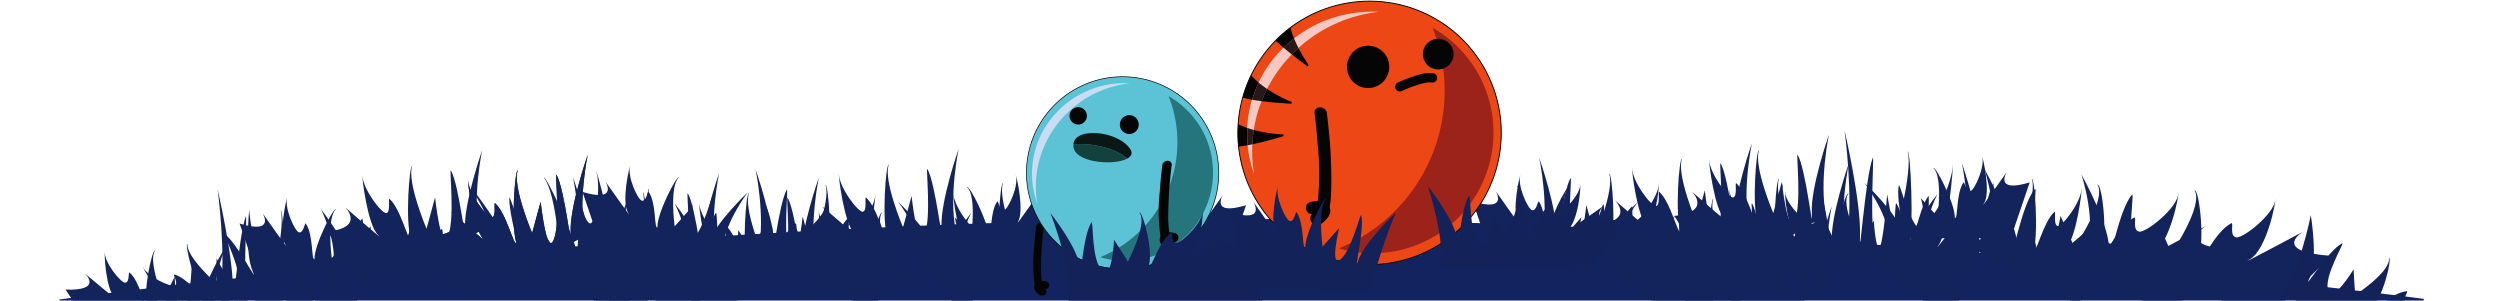 <svg viewBox="0 0 610.212 73.351" height="73.351" width="610.212" xmlns:xlink="http://www.w3.org/1999/xlink" xmlns="http://www.w3.org/2000/svg">
  <defs>
    <clipPath id="clip-path">
      <path stroke-width="1" stroke="#707070" fill="#fff" transform="translate(508.328 3244.056)" d="M0,0H610.212L598.088,58.653l-6.589,14.7H14.546L9.438,61.209Z" data-name="Path 1036" id="Path_1036"></path>
    </clipPath>
    <clipPath id="clip-path-2">
      <rect fill="none" height="337.678" width="615.657" data-name="Rectangle 72" id="Rectangle_72"></rect>
    </clipPath>
  </defs>
  <g clip-path="url(#clip-path)" transform="translate(-508.328 -3244.056)" id="Doomlings">
    <g transform="translate(512.377 3244.056)" data-name="Group 86" id="Group_86">
      <path fill="#13235f" transform="translate(222.841 -3270.667)" d="M-214.263,3344.018h582.11S219.559,3324.1,74.032,3324.1-214.263,3344.018-214.263,3344.018Z" data-name="Path 961" id="Path_961"></path>
      <g data-name="Group 83" id="Group_83">
        <g clip-path="url(#clip-path-2)" data-name="Group 82" id="Group_82">
          <path fill="#13235b" transform="translate(221.41 22.968)" d="M178.581,50.06l9.4-14.626c-9.286-1.044-4.294-5.919-4.294-5.919s-10.564,9.169-8.009,6.733,3.945-14.161,3.829-14.742c0,3.483-4.875,9.751-5.919,9.4s-.349-3.483-.7-3.483c-2.788,2.439-4.529,10.448-5.224,9.751,1.393-4.178.349-18.106-.349-17.76,1.393,3.831-3.483,15.323-3.483,15.323l-2.088-7.66s-1.393,13.231-3.134,9.4-.349-16.019-.7-16.019c-2.09,3.483-3.831,20.545-3.483,14.277s-4.178-19.152-4.178-19.152,2.436,11.492.7,19.848Z" data-name="Path 962" id="Path_962"></path>
          <path fill="#13235b" transform="translate(250.017 27.801)" d="M179.926,40.169,169.673,27.715c11.712.831,5.974-3.641,5.974-3.641s12.261,8.615,9.32,6.369-3.483-11.168-3.277-11.576c-.356,2.577,5.093,8.061,6.434,7.985s.792-2.518,1.227-2.459c3.233,2.286,4.588,8.516,5.531,8.121-1.313-3.334,1.417-13.466,2.253-13.087-2.135,2.595,2.783,11.945,2.783,11.945l3.394-5.311s.386,10.038,2.956,7.5,2.073-11.8,2.508-11.739C211.03,24.764,211.458,37.7,211.666,33s7.183-13.458,7.183-13.458-4.225,8.088-2.9,14.576Z" data-name="Path 963" id="Path_963"></path>
          <path fill="#13235b" transform="translate(268.691 22.619)" d="M218.049,35.517,222.682,21.9c-8.865,2.694-5.6-2.528-5.6-2.528S209.861,29.627,211.543,27,211.266,15.709,211,15.35c.965,2.417-1.8,8.566-2.864,8.707s-1.284-2.288-1.605-2.159c-1.9,2.718-1.289,8.92-2.125,8.692.129-3.413-4.692-12.7-5.239-12.2,2.347,2.147,1.027,11.92,1.027,11.92l-4.052-4.549s2.379,9.7-.289,7.683-4.759-10.992-5.081-10.864c-.965,3.186,2.152,15.675.74,11.2s-9.164-11.759-9.164-11.759,5.434,7.079,6.142,13.525Z" data-name="Path 964" id="Path_964"></path>
          <path fill="#13235b" transform="translate(107.455 24.628)" d="M101.246,51.187l9.4-14.626c-9.286-1.044-4.294-5.919-4.294-5.919s-10.564,9.169-8.009,6.733,3.945-14.161,3.829-14.742c0,3.483-4.875,9.751-5.919,9.4s-.349-3.483-.7-3.483C92.772,30.991,91.03,39,90.335,38.3c1.393-4.178.349-18.106-.349-17.76C91.379,24.375,86.5,35.866,86.5,35.866l-2.088-7.66s-1.393,13.231-3.134,9.4-.349-16.019-.7-16.019c-2.09,3.483-3.831,20.545-3.483,14.277s-4.178-19.152-4.178-19.152,2.436,11.492.7,19.848Z" data-name="Path 965" id="Path_965"></path>
          <path fill="#13235b" transform="translate(136.062 29.46)" d="M102.591,41.295,92.338,28.841c11.712.831,5.974-3.641,5.974-3.641s12.261,8.615,9.32,6.369-3.483-11.168-3.277-11.576c-.356,2.577,5.093,8.061,6.434,7.985s.792-2.518,1.227-2.459c3.233,2.286,4.588,8.516,5.531,8.121-1.313-3.334,1.417-13.466,2.253-13.087-2.135,2.595,2.783,11.945,2.783,11.945l3.394-5.311s.386,10.038,2.956,7.5,2.073-11.8,2.508-11.739c2.256,2.941,2.684,15.875,2.892,11.173s7.183-13.458,7.183-13.458-4.225,8.088-2.9,14.576Z" data-name="Path 966" id="Path_966"></path>
          <path fill="#13235b" transform="translate(154.736 25.937)" d="M140.714,37.769l4.633-13.617c-8.865,2.694-5.605-2.528-5.605-2.528s-7.215,10.255-5.533,7.623-.277-11.287-.544-11.645c.965,2.417-1.8,8.566-2.864,8.707s-1.284-2.288-1.605-2.159c-1.9,2.718-1.289,8.92-2.125,8.692.129-3.413-4.692-12.7-5.239-12.2,2.347,2.147,1.027,11.92,1.027,11.92l-4.052-4.549s2.38,9.7-.289,7.683S113.757,24.7,113.436,24.83c-.965,3.186,2.152,15.675.74,11.2s-9.164-11.759-9.164-11.759,5.434,7.079,6.142,13.525Z" data-name="Path 967" id="Path_967"></path>
          <path fill="#13235b" transform="translate(65.95 24.553)" d="M87.856,50.644l2.058-20.787c-9.31,2.288-6.859-5.343-6.859-5.343s-5.726,14.8-4.445,10.963-2.9-18.173-3.287-18.814c1.635,4.1-.049,13.33-1.207,13.317s-1.966-3.97-2.3-3.839c-1.5,3.928.606,14.02-.383,13.463-.638-5.449-8.175-21.458-8.672-20.785,3.122,3.985,3.888,19.365,3.888,19.365L61.07,29.953s4.893,16.113,1.44,12.261-7.853-18.734-8.185-18.6c-.349,4.893,6.013,25.645,3.4,18.133S44.757,20.774,44.757,20.774s7.712,12.61,9.986,23.113Z" data-name="Path 968" id="Path_968"></path>
          <path fill="#13235b" transform="translate(80.902 25.734)" d="M83.226,51.937l9.4-14.626c-9.286-1.044-4.294-5.919-4.294-5.919s-10.564,9.169-8.009,6.733,3.945-14.161,3.829-14.742c0,3.483-4.875,9.751-5.919,9.4s-.349-3.483-.7-3.483c-2.788,2.439-4.529,10.448-5.224,9.751,1.393-4.178.349-18.106-.349-17.76,1.393,3.831-3.483,15.323-3.483,15.323L66.4,28.956S65,42.187,63.262,38.358s-.349-16.019-.7-16.019c-2.09,3.483-3.831,20.545-3.483,14.277S54.9,17.464,54.9,17.464s2.436,11.492.7,19.848Z" data-name="Path 969" id="Path_969"></path>
          <path fill="#13235b" transform="translate(109.509 30.567)" d="M84.571,42.046,74.318,29.592c11.712.831,5.974-3.641,5.974-3.641s12.261,8.615,9.32,6.369-3.483-11.168-3.277-11.576c-.356,2.577,5.093,8.061,6.434,7.985s.792-2.518,1.227-2.459c3.233,2.286,4.588,8.516,5.531,8.121-1.313-3.334,1.417-13.466,2.253-13.087-2.135,2.595,2.783,11.945,2.783,11.945l3.394-5.311s.386,10.038,2.956,7.5,2.073-11.8,2.508-11.739c2.256,2.941,2.684,15.875,2.892,11.173s7.183-13.458,7.183-13.458-4.225,8.088-2.9,14.576Z" data-name="Path 970" id="Path_970"></path>
          <path fill="#13235b" transform="translate(128.183 25.384)" d="M122.694,37.394l4.633-13.617c-8.865,2.694-5.6-2.528-5.6-2.528s-7.215,10.255-5.533,7.623-.277-11.287-.544-11.645c.965,2.417-1.8,8.566-2.864,8.707s-1.284-2.288-1.605-2.159c-1.9,2.718-1.289,8.92-2.125,8.692.129-3.413-4.692-12.7-5.239-12.2,2.347,2.147,1.027,11.92,1.027,11.92l-4.052-4.549s2.38,9.7-.289,7.683-4.759-10.992-5.081-10.864c-.965,3.186,2.152,15.675.74,11.2s-9.164-11.759-9.164-11.759,5.434,7.079,6.142,13.525Z" data-name="Path 971" id="Path_971"></path>
          <path fill="#13235b" transform="translate(131.123 24.351)" d="M98.388,51l-9.4-14.626c9.286-1.044,4.294-5.919,4.294-5.919s10.564,9.169,8.009,6.733S97.344,23.026,97.46,22.445c0,3.483,4.875,9.751,5.919,9.4s.349-3.483.7-3.483c2.788,2.439,4.529,10.448,5.224,9.751-1.393-4.178-.349-18.106.349-17.76-1.393,3.831,3.483,15.323,3.483,15.323l2.088-7.66s1.393,13.231,3.134,9.4.349-16.019.7-16.019c2.09,3.483,3.832,20.545,3.483,14.277s4.178-19.152,4.178-19.152-2.436,11.492-.7,19.848Z" data-name="Path 972" id="Path_972"></path>
          <path fill="#13235b" transform="translate(95.692 29.185)" d="M103.864,41.108l10.253-12.454c-11.712.831-5.974-3.641-5.974-3.641s-12.261,8.615-9.32,6.369,3.483-11.168,3.277-11.576c.356,2.577-5.093,8.061-6.434,7.985s-.792-2.518-1.227-2.459c-3.233,2.286-4.588,8.516-5.531,8.121,1.313-3.334-1.417-13.466-2.253-13.087,2.135,2.595-2.783,11.945-2.783,11.945L80.48,27s-.386,10.038-2.956,7.5-2.073-11.8-2.508-11.739C72.76,25.7,72.332,38.637,72.124,33.935s-7.183-13.458-7.183-13.458,4.225,8.088,2.9,14.576Z" data-name="Path 973" id="Path_973"></path>
          <path fill="#13235b" transform="translate(82.286 24.001)" d="M60.476,36.455,55.843,22.838c8.865,2.694,5.605-2.528,5.605-2.528s7.215,10.255,5.533,7.623.277-11.287.544-11.645c-.965,2.417,1.8,8.566,2.864,8.707S71.674,22.707,72,22.835c1.9,2.718,1.289,8.92,2.125,8.692-.129-3.413,4.692-12.7,5.239-12.2-2.347,2.147-1.027,11.92-1.027,11.92L82.384,26.7s-2.38,9.7.289,7.683,4.759-10.992,5.081-10.864c.965,3.186-2.152,15.675-.74,11.2s9.164-11.759,9.164-11.759-5.434,7.079-6.142,13.525Z" data-name="Path 974" id="Path_974"></path>
          <path fill="#13235b" transform="translate(79.676 25.181)" d="M63.474,51.562l-9.4-14.626c9.286-1.044,4.294-5.919,4.294-5.919s10.564,9.169,8.009,6.733S62.43,23.589,62.546,23.008c0,3.483,4.875,9.751,5.919,9.4s.349-3.483.7-3.483c2.788,2.439,4.529,10.448,5.224,9.751-1.393-4.178-.349-18.106.349-17.76-1.393,3.831,3.483,15.323,3.483,15.323l2.088-7.66s1.393,13.231,3.134,9.4.349-16.019.7-16.019c2.09,3.483,3.831,20.545,3.483,14.277S91.8,17.089,91.8,17.089s-2.436,11.492-.7,19.848Z" data-name="Path 975" id="Path_975"></path>
          <path fill="#13235b" transform="translate(60.574 22.484)" d="M50.51,49.732l-9.4-14.626c9.286-1.044,4.294-5.919,4.294-5.919s10.564,9.169,8.009,6.733-3.945-14.161-3.829-14.742c0,3.483,4.875,9.751,5.919,9.4s.349-3.483.7-3.483c2.788,2.439,4.529,10.448,5.224,9.751-1.393-4.178-.349-18.106.349-17.76-1.393,3.831,3.483,15.323,3.483,15.323l2.088-7.661s1.393,13.231,3.134,9.4.349-16.019.7-16.019c2.09,3.483,3.831,20.545,3.483,14.277s4.178-19.152,4.178-19.152-2.436,11.492-.7,19.848Z" data-name="Path 976" id="Path_976"></path>
          <path fill="#13235b" transform="translate(45.222 23.117)" d="M40.092,48.043l-9.4-14.626c9.286-1.044,4.294-5.919,4.294-5.919s10.564,9.169,8.009,6.733S39.048,20.07,39.164,19.489c0,3.483,4.875,9.751,5.919,9.4s.349-3.483.7-3.483c2.788,2.439,4.529,10.448,5.224,9.751-1.393-4.178-.349-18.106.349-17.76-1.393,3.831,3.483,15.323,3.483,15.323l2.088-7.663s1.393,13.233,3.134,9.4.349-16.019.7-16.019c2.09,3.483,3.831,20.545,3.483,14.277S68.414,13.57,68.414,13.57s-2.436,11.49-.7,19.848Z" data-name="Path 977" id="Path_977"></path>
          <path fill="#13235b" transform="translate(94.179 25.803)" d="M73.316,51.984l-9.4-14.626c9.286-1.044,4.294-5.919,4.294-5.919s10.564,9.169,8.009,6.733S72.272,24.011,72.388,23.43c0,3.483,4.875,9.751,5.919,9.4s.349-3.483.7-3.483C81.79,31.788,83.532,39.8,84.227,39.1c-1.393-4.178-.349-18.106.349-17.76-1.393,3.831,3.483,15.323,3.483,15.323L90.146,29s1.393,13.231,3.134,9.4.349-16.019.7-16.019c2.09,3.483,3.831,20.545,3.483,14.277s4.178-19.152,4.178-19.152S99.2,29,100.943,37.359Z" data-name="Path 978" id="Path_978"></path>
          <path fill="#13235b" transform="translate(114.507 21.655)" d="M87.112,49.169l-9.4-14.626C87,33.5,82,28.624,82,28.624s10.564,9.169,8.009,6.733S86.068,21.2,86.184,20.615c0,3.483,4.875,9.751,5.919,9.4s.349-3.483.7-3.483c2.788,2.439,4.529,10.448,5.224,9.751-1.393-4.178-.349-18.106.349-17.76-1.393,3.831,3.483,15.323,3.483,15.323l2.088-7.661s1.393,13.231,3.134,9.4.349-16.019.7-16.019c2.09,3.483,3.831,20.545,3.483,14.277S115.434,14.7,115.434,14.7s-2.436,11.492-.7,19.848Z" data-name="Path 979" id="Path_979"></path>
          <path fill="#13235b" transform="translate(241.463 29.952)" d="M173.27,54.8l-9.4-14.626c9.286-1.044,4.294-5.919,4.294-5.919s10.564,9.169,8.009,6.733-3.945-14.161-3.829-14.742c0,3.483,4.875,9.751,5.919,9.4s.349-3.483.7-3.483c2.788,2.439,4.529,10.448,5.224,9.751-1.393-4.178-.349-18.106.349-17.76-1.393,3.831,3.483,15.323,3.483,15.323l2.088-7.661s1.393,13.231,3.134,9.4.349-16.019.7-16.019c2.09,3.483,3.831,20.545,3.483,14.277s4.178-19.152,4.178-19.152-2.436,11.492-.7,19.848Z" data-name="Path 980" id="Path_980"></path>
          <path fill="#13235b" transform="translate(243.952 23.73)" d="M174.959,50.575l-9.4-14.623c9.286-1.046,4.294-5.922,4.294-5.922s10.564,9.169,8.009,6.733-3.945-14.161-3.829-14.742c0,3.485,4.875,9.751,5.919,9.4s.349-3.483.7-3.483c2.788,2.439,4.529,10.448,5.224,9.748-1.393-4.175-.349-18.106.349-17.76-1.393,3.834,3.483,15.326,3.483,15.326l2.088-7.663s1.393,13.233,3.134,9.4.349-16.016.7-16.016c2.09,3.48,3.831,20.545,3.483,14.277S203.281,16.1,203.281,16.1s-2.436,11.49-.7,19.848Z" data-name="Path 981" id="Path_981"></path>
          <path fill="#13235b" transform="translate(229.846 20.825)" d="M165.386,48.606l-9.4-14.626c9.286-1.044,4.294-5.919,4.294-5.919s10.564,9.169,8.009,6.733-3.945-14.161-3.829-14.742c0,3.483,4.875,9.751,5.919,9.4s.349-3.483.7-3.483c2.788,2.439,4.529,10.448,5.224,9.751-1.393-4.178-.349-18.106.349-17.76-1.393,3.831,3.483,15.323,3.483,15.323l2.088-7.66s1.393,13.231,3.134,9.4.349-16.019.7-16.019c2.09,3.483,3.831,20.545,3.483,14.277s4.178-19.152,4.178-19.152-2.436,11.492-.7,19.848Z" data-name="Path 982" id="Path_982"></path>
          <path fill="#13235b" transform="translate(234.41 26.632)" d="M168.483,52.548l-9.4-14.626c9.286-1.044,4.294-5.919,4.294-5.919s10.564,9.169,8.009,6.733-3.945-14.161-3.829-14.742c0,3.483,4.875,9.751,5.919,9.4s.349-3.483.7-3.483c2.788,2.439,4.529,10.448,5.224,9.751-1.393-4.178-.349-18.106.349-17.76-1.393,3.831,3.483,15.323,3.483,15.323l2.088-7.66s1.393,13.231,3.134,9.4.349-16.019.7-16.019c2.09,3.483,3.831,20.545,3.483,14.277S196.8,18.074,196.8,18.074s-2.436,11.492-.7,19.848Z" data-name="Path 983" id="Path_983"></path>
          <path fill="#13235b" transform="translate(241.048 19.58)" d="M172.988,47.761l-9.4-14.626c9.286-1.044,4.294-5.919,4.294-5.919s10.564,9.169,8.009,6.733-3.945-14.161-3.829-14.742c0,3.483,4.875,9.751,5.919,9.4s.349-3.483.7-3.483c2.788,2.439,4.529,10.448,5.224,9.751-1.393-4.178-.349-18.106.349-17.76-1.393,3.831,3.483,15.323,3.483,15.323l2.088-7.661s1.393,13.231,3.134,9.4.349-16.019.7-16.019c2.09,3.483,3.831,20.545,3.483,14.277s4.178-19.152,4.178-19.152-2.436,11.492-.7,19.848Z" data-name="Path 984" id="Path_984"></path>
          <path fill="#13235b" transform="translate(282.522 25.698)" d="M220.627,48.606l9.4-14.626c-9.286-1.044-4.294-5.919-4.294-5.919s-10.564,9.169-8.009,6.733,3.945-14.161,3.829-14.742c0,3.483-4.875,9.751-5.919,9.4s-.349-3.483-.7-3.483c-2.788,2.439-4.529,10.448-5.224,9.751,1.393-4.178.349-18.106-.349-17.76,1.393,3.831-3.483,15.323-3.483,15.323l-2.088-7.66s-1.393,13.231-3.134,9.4-.349-16.019-.7-16.019c-2.09,3.483-3.831,20.545-3.483,14.277S192.3,14.133,192.3,14.133s2.436,11.492.7,19.848Z" data-name="Path 985" id="Path_985"></path>
          <path fill="#13235b" transform="translate(284.711 27.036)" d="M241.429,48.653l15.217-14.626c-15.029-1.044-6.951-5.919-6.951-5.919s-17.1,9.169-12.964,6.733,6.389-14.161,6.2-14.742c0,3.483-7.891,9.751-9.582,9.4s-.564-3.483-1.125-3.483c-4.509,2.439-7.329,10.448-8.454,9.751,2.253-4.178.564-18.106-.564-17.76,2.253,3.831-5.637,15.323-5.637,15.323l-3.381-7.66s-2.253,13.231-5.071,9.4-.564-16.019-1.128-16.019c-3.381,3.483-6.2,20.545-5.635,14.277S195.59,14.18,195.59,14.18s3.945,11.492,1.128,19.848Z" data-name="Path 986" id="Path_986"></path>
          <path fill="#13235b" transform="translate(300.238 28.432)" d="M249.594,48.653l15.217-14.626c-15.029-1.044-6.951-5.919-6.951-5.919s-17.1,9.169-12.964,6.733,6.389-14.161,6.2-14.742c0,3.483-7.891,9.751-9.582,9.4s-.564-3.483-1.125-3.483c-4.509,2.439-7.329,10.448-8.455,9.751,2.253-4.178.564-18.106-.564-17.76,2.253,3.831-5.637,15.323-5.637,15.323l-3.381-7.66s-2.253,13.231-5.071,9.4-.564-16.019-1.128-16.019c-3.381,3.483-6.2,20.545-5.635,14.277s-6.765-19.152-6.765-19.152,3.945,11.492,1.128,19.848Z" data-name="Path 987" id="Path_987"></path>
          <path fill="#13235b" transform="translate(265.796 18.961)" d="M206,59.531l8.5-19.8c-8.4-1.415-3.883-8.012-3.883-8.012s-9.555,12.41-7.245,9.11,3.569-19.167,3.465-19.951c0,4.712-4.41,13.2-5.355,12.726s-.317-4.715-.631-4.715c-2.52,3.3-4.1,14.141-4.724,13.2,1.259-5.657.314-24.51-.317-24.038,1.261,5.185-3.149,20.738-3.149,20.738l-1.89-10.369s-1.261,17.911-2.835,12.726-.317-21.683-.631-21.683c-1.89,4.715-3.465,27.81-3.151,19.326s-3.78-25.925-3.78-25.925,2.206,15.556.631,26.867Z" data-name="Path 988" id="Path_988"></path>
          <path fill="#13235b" transform="translate(35.352 35.274)" d="M39.318,57.56l8.506-19.8c-8.4-1.415-3.886-8.012-3.886-8.012s-9.555,12.41-7.245,9.11S40.263,19.7,40.159,18.911c0,4.712-4.41,13.2-5.355,12.726s-.317-4.715-.631-4.715c-2.521,3.3-4.1,14.141-4.724,13.2,1.259-5.657.314-24.51-.317-24.038,1.262,5.185-3.149,20.738-3.149,20.738l-1.89-10.369s-1.261,17.911-2.835,12.726S20.942,17.5,20.628,17.5c-1.89,4.715-3.465,27.81-3.151,19.326S13.7,10.9,13.7,10.9s2.206,15.556.631,26.867Z" data-name="Path 989" id="Path_989"></path>
          <path fill="#13235b" transform="translate(44.247 30.014)" d="M68.951,41.671,79.2,29.217c-11.712.831-5.974-3.641-5.974-3.641s-12.261,8.615-9.32,6.369,3.483-11.168,3.277-11.576c.356,2.577-5.093,8.061-6.434,7.985s-.792-2.518-1.227-2.459C56.294,28.18,54.939,34.411,54,34.015c1.313-3.334-1.417-13.466-2.253-13.087,2.135,2.595-2.783,11.945-2.783,11.945l-3.394-5.311s-.386,10.038-2.956,7.5-2.073-11.8-2.508-11.739C37.847,26.266,37.419,39.2,37.211,34.5s-7.183-13.458-7.183-13.458,4.225,8.088,2.9,14.576Z" data-name="Path 990" id="Path_990"></path>
          <path fill="#13235b" transform="translate(33.51 31.169)" d="M25.562,37.018,20.929,23.4c8.865,2.694,5.605-2.528,5.605-2.528s7.215,10.255,5.533,7.623.277-11.287.544-11.645c-.965,2.417,1.8,8.566,2.864,8.707S36.76,23.27,37.081,23.4c1.9,2.718,1.289,8.92,2.125,8.692-.129-3.413,4.692-12.7,5.239-12.2-2.347,2.147-1.027,11.92-1.027,11.92L47.47,27.26s-2.38,9.7.289,7.683S52.518,23.95,52.84,24.079c.965,3.186-2.152,15.675-.74,11.2s9.164-11.759,9.164-11.759S55.83,30.594,55.123,37.04Z" data-name="Path 991" id="Path_991"></path>
          <path fill="#13235b" transform="translate(21.96 72.633) rotate(-41)" d="M4.633,20.167,0,6.55C8.865,9.244,5.605,4.022,5.605,4.022s7.215,10.255,5.533,7.623S11.415.359,11.682,0c-.965,2.417,1.8,8.566,2.864,8.707s1.284-2.288,1.605-2.159c1.9,2.718,1.289,8.92,2.125,8.692-.129-3.413,4.692-12.7,5.239-12.2-2.347,2.147-1.027,11.92-1.027,11.92l4.052-4.549s-2.38,9.7.289,7.683S31.589,7.1,31.911,7.228c.965,3.186-2.152,15.675-.74,11.2S40.336,6.664,40.336,6.664,34.9,13.743,34.194,20.189Z" data-name="Path 992" id="Path_992"></path>
          <path fill="#13235b" transform="matrix(0.966, -0.259, 0.259, 0.966, 10.252, 64.364)" d="M4.633,20.167,0,6.55C8.865,9.244,5.605,4.022,5.605,4.022s7.215,10.255,5.533,7.623S11.415.359,11.682,0c-.965,2.417,1.8,8.566,2.864,8.707s1.284-2.288,1.605-2.159c1.9,2.718,1.289,8.92,2.125,8.692-.129-3.413,4.692-12.7,5.239-12.2-2.347,2.147-1.027,11.92-1.027,11.92l4.052-4.549s-2.38,9.7.289,7.683S31.589,7.1,31.911,7.228c.965,3.186-2.152,15.675-.74,11.2S40.336,6.664,40.336,6.664,34.9,13.743,34.194,20.189Z" data-name="Path 993" id="Path_993"></path>
          <path fill="#13235b" transform="translate(211.729 25.384)" d="M148.322,37.394l-4.633-13.617c8.865,2.694,5.605-2.528,5.605-2.528s7.215,10.255,5.533,7.623.277-11.287.544-11.645c-.965,2.417,1.8,8.566,2.864,8.707s1.284-2.288,1.605-2.159c1.9,2.718,1.289,8.92,2.125,8.692-.129-3.413,4.692-12.7,5.239-12.2-2.347,2.147-1.027,11.92-1.027,11.92l4.052-4.549s-2.38,9.7.289,7.683,4.759-10.992,5.081-10.864c.965,3.186-2.152,15.675-.74,11.2s9.164-11.759,9.164-11.759-5.434,7.079-6.142,13.525Z" data-name="Path 994" id="Path_994"></path>
          <path fill="#13235b" transform="translate(235.516 28.426)" d="M164.465,39.458l-4.633-13.617c8.865,2.7,5.6-2.525,5.6-2.525s7.215,10.253,5.533,7.621.277-11.284.544-11.645c-.965,2.419,1.8,8.568,2.864,8.709s1.284-2.29,1.605-2.162c1.9,2.718,1.289,8.922,2.125,8.692-.129-3.411,4.692-12.7,5.239-12.2-2.347,2.145-1.027,11.92-1.027,11.92l4.052-4.551s-2.38,9.7.289,7.683,4.759-10.992,5.081-10.861c.965,3.186-2.152,15.672-.74,11.2s9.164-11.762,9.164-11.762-5.434,7.082-6.142,13.525Z" data-name="Path 995" id="Path_995"></path>
          <path fill="#13235b" transform="translate(148.402 32.954)" d="M101.389,22.364s-1.915,14.975.7,15.843" data-name="Path 996" id="Path_996"></path>
          <path fill="#040504" transform="translate(147.828 32.429)" d="M101.036,22.889c-.228,1.788-.388,3.589-.512,5.387a33.794,33.794,0,0,0,.161,8.7,3.215,3.215,0,0,0,1.729,2.652c1.118.421,1.6-1.373.492-1.788.126.047.1.092-.007-.057.106.151-.141-.27-.136-.257a6.713,6.713,0,0,1-.329-1.271,21.438,21.438,0,0,1-.22-3.693,78.427,78.427,0,0,1,.475-7.881c.062-.6.126-1.195.2-1.791.151-1.18-1.707-1.17-1.855,0" data-name="Path 997" id="Path_997"></path>
          <path fill="#13235b" transform="translate(148.5 41.404)" d="M102.619,28.213c-1.9-.423-2.5.371-.98,1.568" data-name="Path 998" id="Path_998"></path>
          <path fill="#040504" transform="translate(147.949 40.851)" d="M103.416,27.873a3.348,3.348,0,0,0-2.308.111,1.348,1.348,0,0,0-.67.883,1.51,1.51,0,0,0,.02.712,2.026,2.026,0,0,0,.215.485,3.734,3.734,0,0,0,.861.925.681.681,0,0,0,.3.193.71.71,0,0,0,.356.079.952.952,0,0,0,.658-.272.929.929,0,0,0,.27-.655.9.9,0,0,0-.27-.655,3.485,3.485,0,0,1-.613-.594l.143.188a1.518,1.518,0,0,1-.188-.309c.032.074.062.148.094.22a.7.7,0,0,1-.054-.19c.01.084.022.166.032.247a.561.561,0,0,1,0-.129c-.012.084-.022.166-.035.247a.459.459,0,0,1,.03-.1c-.032.072-.062.146-.094.22a.575.575,0,0,1,.049-.084c-.047.062-.1.124-.143.188a.433.433,0,0,1,.089-.089c-.064.049-.126.1-.188.146a.627.627,0,0,1,.153-.087c-.074.03-.148.062-.223.094a1.254,1.254,0,0,1,.312-.079l-.247.032a2.981,2.981,0,0,1,.757.017l-.247-.035c.151.022.3.049.45.082a.974.974,0,0,0,.715-.094.927.927,0,0,0,.331-1.269.93.93,0,0,0-.554-.425" data-name="Path 999" id="Path_999"></path>
        </g>
      </g>
      <g data-name="Group 85" id="Group_85">
        <g clip-path="url(#clip-path-2)" data-name="Group 84" id="Group_84">
          <path fill="#5cc3d6" transform="translate(146.84 11.157)" d="M146.51,29.161A23.466,23.466,0,1,1,121.243,7.649,23.465,23.465,0,0,1,146.51,29.161" data-name="Path 1001" id="Path_1001"></path>
          <path stroke-width="0.169" stroke="#040504" fill="none" transform="translate(146.84 11.157)" d="M146.51,29.161A23.466,23.466,0,1,1,121.243,7.649,23.465,23.465,0,0,1,146.51,29.161Z" data-name="Path 1002" id="Path_1002"></path>
          <path fill="#c9ddf2" transform="translate(147.449 11.878)" d="M102.928,41.355a21.946,21.946,0,0,1,2.444-25.146,23.147,23.147,0,0,1,15.964-8.074q.942-.074,1.87-.074a23.679,23.679,0,0,1,4.954.522q-.33-.007-.66-.007a26.494,26.494,0,0,0-6.871.91A25.511,25.511,0,0,0,104.9,21.571a24.379,24.379,0,0,0-2.268,18.814c.092.324.193.646.3.97" data-name="Path 1003" id="Path_1003"></path>
          <path fill="#5cc3d6" transform="translate(147.242 11.672)" d="M123.413,8.614q.516,0,1.031.022a26.644,26.644,0,0,0-3.7.722A25.851,25.851,0,0,0,104.8,21.607a24.69,24.69,0,0,0-2.9,16.461,21.593,21.593,0,0,1,3.935-21.428,22.8,22.8,0,0,1,15.727-7.955c.621-.049,1.234-.072,1.845-.072m0-.693q-.942,0-1.9.074C108.6,9,98.965,20,100,32.56a22.343,22.343,0,0,0,4.749,12.024,24.57,24.57,0,0,1-1.583-4.089c-3.752-13.181,4.2-26.823,17.757-30.469a25.97,25.97,0,0,1,10.945-.564,23.883,23.883,0,0,0-8.457-1.541" data-name="Path 1004" id="Path_1004"></path>
          <path fill="#25767c" transform="translate(157.562 13.975)" d="M133.74,22.594a21.388,21.388,0,0,0-6.866-10.829,21.769,21.769,0,0,0-3.253-2.281,30.686,30.686,0,0,1,1.12,3.366A30.358,30.358,0,0,1,106.929,48.8a21.506,21.506,0,0,0,26.811-26.2" data-name="Path 1005" id="Path_1005"></path>
          <path fill="#040504" transform="translate(166.067 23.377)" d="M113.582,16.954c-.282,2.211-.482,4.438-.633,6.661a41.751,41.751,0,0,0,.2,10.757c.262,1.328.767,2.765,2.137,3.28s1.981-1.7.608-2.214c.156.059.119.116-.007-.069.129.188-.178-.331-.171-.319a8.292,8.292,0,0,1-.408-1.571,26.842,26.842,0,0,1-.27-4.566,97.191,97.191,0,0,1,.586-9.743c.077-.74.156-1.479.25-2.216.188-1.459-2.107-1.447-2.293,0" data-name="Path 1006" id="Path_1006"></path>
          <path fill="#040504" transform="translate(166.217 33.789)" d="M116.524,23.117a4.118,4.118,0,0,0-2.854.139,1.651,1.651,0,0,0-.826,1.091,1.829,1.829,0,0,0,.025.881,2.4,2.4,0,0,0,.265.6A4.552,4.552,0,0,0,114.2,26.97a.833.833,0,0,0,.369.237.857.857,0,0,0,.443.1,1.149,1.149,0,0,0,1.148-1.148,1.105,1.105,0,0,0-.336-.809,4.257,4.257,0,0,1-.757-.735c.059.079.119.156.178.233a1.782,1.782,0,0,1-.233-.383c.037.092.077.183.114.275a1.108,1.108,0,0,1-.067-.235c.015.1.027.2.042.3a.678.678,0,0,1,0-.158c-.012.1-.027.2-.04.3a.473.473,0,0,1,.035-.129c-.04.092-.077.183-.116.275a.5.5,0,0,1,.062-.106l-.178.233a.567.567,0,0,1,.109-.109c-.077.059-.156.119-.233.181a.971.971,0,0,1,.19-.109l-.275.116a1.576,1.576,0,0,1,.386-.1c-.1.012-.205.027-.307.04a3.7,3.7,0,0,1,.935.02l-.3-.04c.186.025.371.059.554.1a1.224,1.224,0,0,0,.886-.114,1.175,1.175,0,0,0,.527-.688,1.148,1.148,0,0,0-.8-1.41" data-name="Path 1007" id="Path_1007"></path>
          <path fill="#040504" transform="translate(160.419 16.744)" d="M113.474,13.666a2.3,2.3,0,1,1-2.3-2.3,2.3,2.3,0,0,1,2.3,2.3" data-name="Path 1008" id="Path_1008"></path>
          <path fill="#040504" transform="translate(153.101 15.58)" d="M106.794,10.719a2.121,2.121,0,1,1-2.746,1.2,2.118,2.118,0,0,1,2.746-1.2" data-name="Path 1009" id="Path_1009"></path>
          <path fill="#12413e" transform="translate(153.663 20.942)" d="M104.306,14.251c-.569,4.462,9.654,5.37,13.073,3.542-2.365-2.3-7.772-3.851-13.073-3.542" data-name="Path 1010" id="Path_1010"></path>
          <path fill="#0a1716" transform="translate(153.675 19.339)" d="M118.185,17.116c-2.8-4.413-13.026-5.528-13.886-1.506a2,2,0,0,0,0,.242c5.3-.309,10.708,1.244,13.07,3.542,1-.534,1.447-1.294.821-2.278" data-name="Path 1011" id="Path_1011"></path>
          <path fill="#ed4715" transform="translate(177.578 0.17)" d="M184.709,29.695A32.149,32.149,0,1,1,150.092.22a32.147,32.147,0,0,1,34.617,29.475" data-name="Path 1012" id="Path_1012"></path>
          <path stroke-width="0.231" stroke="#040504" fill="none" transform="translate(177.578 0.17)" d="M184.709,29.695A32.149,32.149,0,1,1,150.092.22,32.147,32.147,0,0,1,184.709,29.695Z" data-name="Path 1013" id="Path_1013"></path>
          <path fill="#f6c8c2" transform="translate(178.638 1.42)" d="M125.086,45.762a29.526,29.526,0,0,1,3.287-33.835A31.166,31.166,0,0,1,149.855,1.06c.843-.064,1.684-.1,2.518-.1a31.848,31.848,0,0,1,6.659.7c-.294-.007-.586-.01-.881-.01A35.5,35.5,0,0,0,148.9,2.881a34.334,34.334,0,0,0-21.171,16.261,32.8,32.8,0,0,0-3.05,25.317q.186.649.4,1.3" data-name="Path 1014" id="Path_1014"></path>
          <path fill="#ed4715" transform="translate(178.363 1.142)" d="M152.649.775v.93c.463,0,.925.01,1.388.032a36.052,36.052,0,0,0-4.979.97A34.811,34.811,0,0,0,127.6,19.19a33.245,33.245,0,0,0-3.9,22.15A29.069,29.069,0,0,1,129,12.507,30.684,30.684,0,0,1,150.168,1.8c.824-.064,1.657-.1,2.481-.1Zm0,0q-1.269,0-2.553.1c-17.384,1.358-30.345,16.157-28.948,33.056a30.051,30.051,0,0,0,6.387,16.177,33.062,33.062,0,0,1-2.13-5.5c-5.046-17.738,5.65-36.094,23.894-41a35.047,35.047,0,0,1,14.727-.759A32.143,32.143,0,0,0,152.649.775" data-name="Path 1015" id="Path_1015"></path>
          <path fill="#9b231a" transform="translate(192.268 4.03)" d="M167.214,20.7a29.3,29.3,0,0,0-9.407-14.839,29.858,29.858,0,0,0-4.457-3.122,42.16,42.16,0,0,1,1.536,4.611,41.589,41.589,0,0,1-24.4,49.245,29.462,29.462,0,0,0,36.732-35.9" data-name="Path 1016" id="Path_1016"></path>
          <path fill="#040504" transform="translate(188.118 15.61)" d="M128.705,12.017c.327,2.568.566,5.15.757,7.735a65.47,65.47,0,0,1,.074,13.28,11.879,11.879,0,0,1-.564,2.491,6.9,6.9,0,0,1-.344.651c.148-.284-.057,0-.082.072.03-.1-.054.007.134-.062-1.791.67-1.014,3.572.8,2.892,3.431-1.284,3.248-6.98,3.307-9.921a114.33,114.33,0,0,0-.717-13.889c-.109-1.083-.225-2.167-.364-3.248-.24-1.885-3.243-1.912-3,0" data-name="Path 1017" id="Path_1017"></path>
          <path fill="#040504" transform="translate(187.459 29.224)" d="M129.118,22.964c.24-.052.482-.1.725-.131-.131.017-.265.035-.4.054a4.7,4.7,0,0,1,1.222-.027c-.131-.017-.265-.035-.4-.054a2.053,2.053,0,0,1,.5.129c-.119-.052-.24-.1-.359-.151a1.172,1.172,0,0,1,.25.139l-.3-.233a.7.7,0,0,1,.143.141c-.077-.1-.156-.2-.235-.3a.782.782,0,0,1,.082.139c-.049-.121-.1-.24-.151-.359a.668.668,0,0,1,.045.171l-.052-.4a.835.835,0,0,1,0,.208c.017-.134.037-.265.054-.4a1.212,1.212,0,0,1-.089.307c.052-.119.1-.237.151-.356a2.347,2.347,0,0,1-.3.5c.079-.1.156-.2.235-.3a5.766,5.766,0,0,1-.992.957,1.117,1.117,0,0,0-.309.482,1.131,1.131,0,0,0-.129.579,1.5,1.5,0,0,0,1.5,1.5c.134-.02.265-.037.4-.054a1.511,1.511,0,0,0,.663-.386,6.453,6.453,0,0,0,1.309-1.375,3.487,3.487,0,0,0,.4-.806,2.034,2.034,0,0,0,.124-.787,2.236,2.236,0,0,0-.292-1.064,2.332,2.332,0,0,0-.769-.777,3.4,3.4,0,0,0-1.67-.46,4.479,4.479,0,0,0-.794.02,11.192,11.192,0,0,0-1.346.21,1.5,1.5,0,0,0-.359,2.741,1.64,1.64,0,0,0,1.155.151" data-name="Path 1018" id="Path_1018"></path>
          <path fill="#040504" transform="translate(193.438 6.647)" d="M141.61,9.678a5.167,5.167,0,1,1-5.167-5.167,5.166,5.166,0,0,1,5.167,5.167" data-name="Path 1019" id="Path_1019"></path>
          <path fill="#040504" transform="translate(204.482 5.635)" d="M146.261,7.569a3.745,3.745,0,1,1-3.745-3.745,3.745,3.745,0,0,1,3.745,3.745" data-name="Path 1020" id="Path_1020"></path>
          <path fill="#040504" transform="translate(200.457 10.617)" d="M137.755,11.543a34.056,34.056,0,0,1,4.561-1.682c.287-.079.576-.153.868-.215.146-.03.294-.059.443-.084.054-.01.111-.017.168-.027.27-.049-.176.01-.022,0,.232-.012.463-.045.7-.045.109,0,.215.007.324.01.3.012-.242-.047.042,0a1.178,1.178,0,0,0,1.412-.8,1.16,1.16,0,0,0-.8-1.41,8.344,8.344,0,0,0-3.641.327A37.551,37.551,0,0,0,136.6,9.562a1.155,1.155,0,0,0-.411,1.571,1.173,1.173,0,0,0,1.568.411" data-name="Path 1021" id="Path_1021"></path>
          <path fill="#13235b" transform="translate(60.574 22.484)" d="M50.51,49.732l-9.4-14.626c9.286-1.044,4.294-5.919,4.294-5.919s10.564,9.169,8.009,6.733-3.945-14.161-3.829-14.742c0,3.483,4.875,9.751,5.919,9.4s.349-3.483.7-3.483c2.788,2.439,4.529,10.448,5.224,9.751-1.393-4.178-.349-18.106.349-17.76-1.393,3.831,3.483,15.323,3.483,15.323l2.088-7.661s1.393,13.231,3.134,9.4.349-16.019.7-16.019c2.09,3.483,3.831,20.545,3.483,14.277s4.178-19.152,4.178-19.152-2.436,11.492-.7,19.848Z" data-name="Path 1022" id="Path_1022"></path>
          <path fill="#14225a" transform="translate(205.222 26.694)" d="M178.2,39.418l10.253-12.454c-11.712.831-5.974-3.641-5.974-3.641s-12.261,8.615-9.32,6.369,3.483-11.168,3.278-11.576c.356,2.577-5.093,8.061-6.434,7.985s-.792-2.518-1.227-2.459c-3.233,2.286-4.588,8.516-5.531,8.121,1.313-3.334-1.417-13.466-2.253-13.087,2.135,2.595-2.783,11.945-2.783,11.945l-3.394-5.311s-.386,10.038-2.956,7.5-2.073-11.8-2.508-11.739c-2.256,2.941-2.684,15.875-2.891,11.173s-7.183-13.458-7.183-13.458,4.351,13.4,3.03,19.887Z" data-name="Path 1023" id="Path_1023"></path>
          <path fill="#14225a" transform="matrix(0.875, 0.485, -0.485, 0.875, 560.306, 51.917)" d="M38.923,21.3,49.176,8.848C37.464,9.679,43.2,5.207,43.2,5.207s-12.261,8.615-9.32,6.369S37.365.408,37.16,0c.356,2.577-5.093,8.061-6.434,7.985S29.935,5.466,29.5,5.526c-3.233,2.286-4.588,8.516-5.531,8.121C25.282,10.312,22.551.181,21.715.559,23.85,3.154,18.932,12.5,18.932,12.5L15.539,7.193s-.386,10.038-2.956,7.5S10.51,2.9,10.075,2.956C7.819,5.9,7.391,18.831,7.183,14.129S0,.67,0,.67s4.351,13.4,3.03,19.887Z" data-name="Path 1024" id="Path_1024"></path>
          <path fill="#14225a" transform="translate(150.318 30.567)" d="M154.259,45.944l-3.07-16.352c-11.712.831-5.974-3.641-5.974-3.641s-12.261,8.615-9.32,6.369,3.483-11.168,3.277-11.576c.356,2.577-5.093,8.061-6.434,7.985s-.792-2.518-1.227-2.459c-3.233,2.286-4.588,8.516-5.531,8.121,1.313-3.334-1.417-13.466-2.253-13.087,2.135,2.595-2.783,11.945-2.783,11.945l-3.394-5.311s-.386,10.038-2.953,7.5-2.075-11.8-2.511-11.739c-2.256,2.941-2.684,15.875-2.892,11.173s-7.183-13.458-7.183-13.458,6.513,16.172,3.96,24.065Z" data-name="Path 1025" id="Path_1025"></path>
          <path fill="#14225a" transform="translate(176.502 26.958)" d="M124.13,43.75l-4.348-18.905c8.865,2.7,5.6-2.528,5.6-2.528s7.215,10.258,5.533,7.623.277-11.284.544-11.645c-.965,2.417,1.8,8.566,2.864,8.709s1.286-2.29,1.608-2.162c1.9,2.718,1.286,8.92,2.122,8.692-.129-3.413,4.692-12.7,5.239-12.2-2.347,2.147-1.027,11.922-1.027,11.922l4.052-4.551s-2.377,9.7.289,7.683,4.759-10.992,5.081-10.864c.965,3.186-2.152,15.675-.74,11.2s9.164-11.759,9.164-11.759-5.1,12.348-5.808,18.791Z" data-name="Path 1026" id="Path_1026"></path>
          <path fill="#040504" transform="translate(178.298 10.945)" d="M123.066,7.428A31.976,31.976,0,0,0,121,12.872a19.3,19.3,0,0,0,2.263.522,28.761,28.761,0,0,1,1.613-4.18,14.556,14.556,0,0,1-1.811-1.786" data-name="Path 1027" id="Path_1027"></path>
          <path fill="#040504" transform="translate(181.049 12.945)" d="M129.979,12.364a.237.237,0,0,0,.1-.455,36.976,36.976,0,0,1-5.877-3.124q-.742,1.462-1.338,2.968c2.637.334,5.467.522,7.111.611" data-name="Path 1028" id="Path_1028"></path>
          <path fill="#040504" transform="translate(177.59 18.052)" d="M122.81,13.179a16.5,16.5,0,0,1-2.2-.928,32.106,32.106,0,0,0,0,4.7c.02.265.074.514.1.777.663-.064,1.42-.186,2.209-.334-.015-.153-.054-.3-.067-.455a29.454,29.454,0,0,1-.04-3.765" data-name="Path 1029" id="Path_1029"></path>
          <path fill="#040504" transform="translate(179.701 18.899)" d="M129.4,14.372a.235.235,0,0,0-.057-.46,35.719,35.719,0,0,1-7.045-1.086,33.206,33.206,0,0,0-.349,3.5c2.753-.584,5.753-1.44,7.45-1.954" data-name="Path 1030" id="Path_1030"></path>
          <path fill="#040504" transform="translate(185.438 6.987)" d="M125.847,6.315c1.41,1.111,2.755,2.11,3.668,2.77a.235.235,0,0,0,.331-.324,39.631,39.631,0,0,1-2.389-4.019c-.557.5-1.086,1.034-1.61,1.573" data-name="Path 1031" id="Path_1031"></path>
          <path fill="#040504" transform="translate(183.079 4.03)" d="M128.73,5.357a20.266,20.266,0,0,1-.878-2.622A32.274,32.274,0,0,0,124.246,5.9c.584.554,1.239,1.138,1.927,1.717a30.637,30.637,0,0,1,2.558-2.258" data-name="Path 1032" id="Path_1032"></path>
          <path fill="#261918" transform="translate(179.646 12.009)" d="M121.916,12.33c.742.134,1.531.255,2.355.359.393-1,.841-1.994,1.336-2.968a22.875,22.875,0,0,1-2.078-1.571,28.873,28.873,0,0,0-1.613,4.18" data-name="Path 1033" id="Path_1033"></path>
          <path fill="#261918" transform="translate(178.929 18.605)" d="M121.51,16.391c.012.153.052.3.069.455.376-.069.754-.143,1.145-.228a33.113,33.113,0,0,1,.349-3.5c-.542-.146-1.073-.312-1.6-.5a29.451,29.451,0,0,0,.04,3.765" data-name="Path 1034" id="Path_1034"></path>
          <path fill="#261918" transform="translate(184.227 5.592)" d="M125.025,6.053c.665.561,1.355,1.123,2.033,1.657.524-.539,1.054-1.071,1.61-1.573-.381-.742-.754-1.529-1.086-2.342a30.191,30.191,0,0,0-2.558,2.258" data-name="Path 1035" id="Path_1035"></path>
        </g>
      </g>
    </g>
  </g>
</svg>
